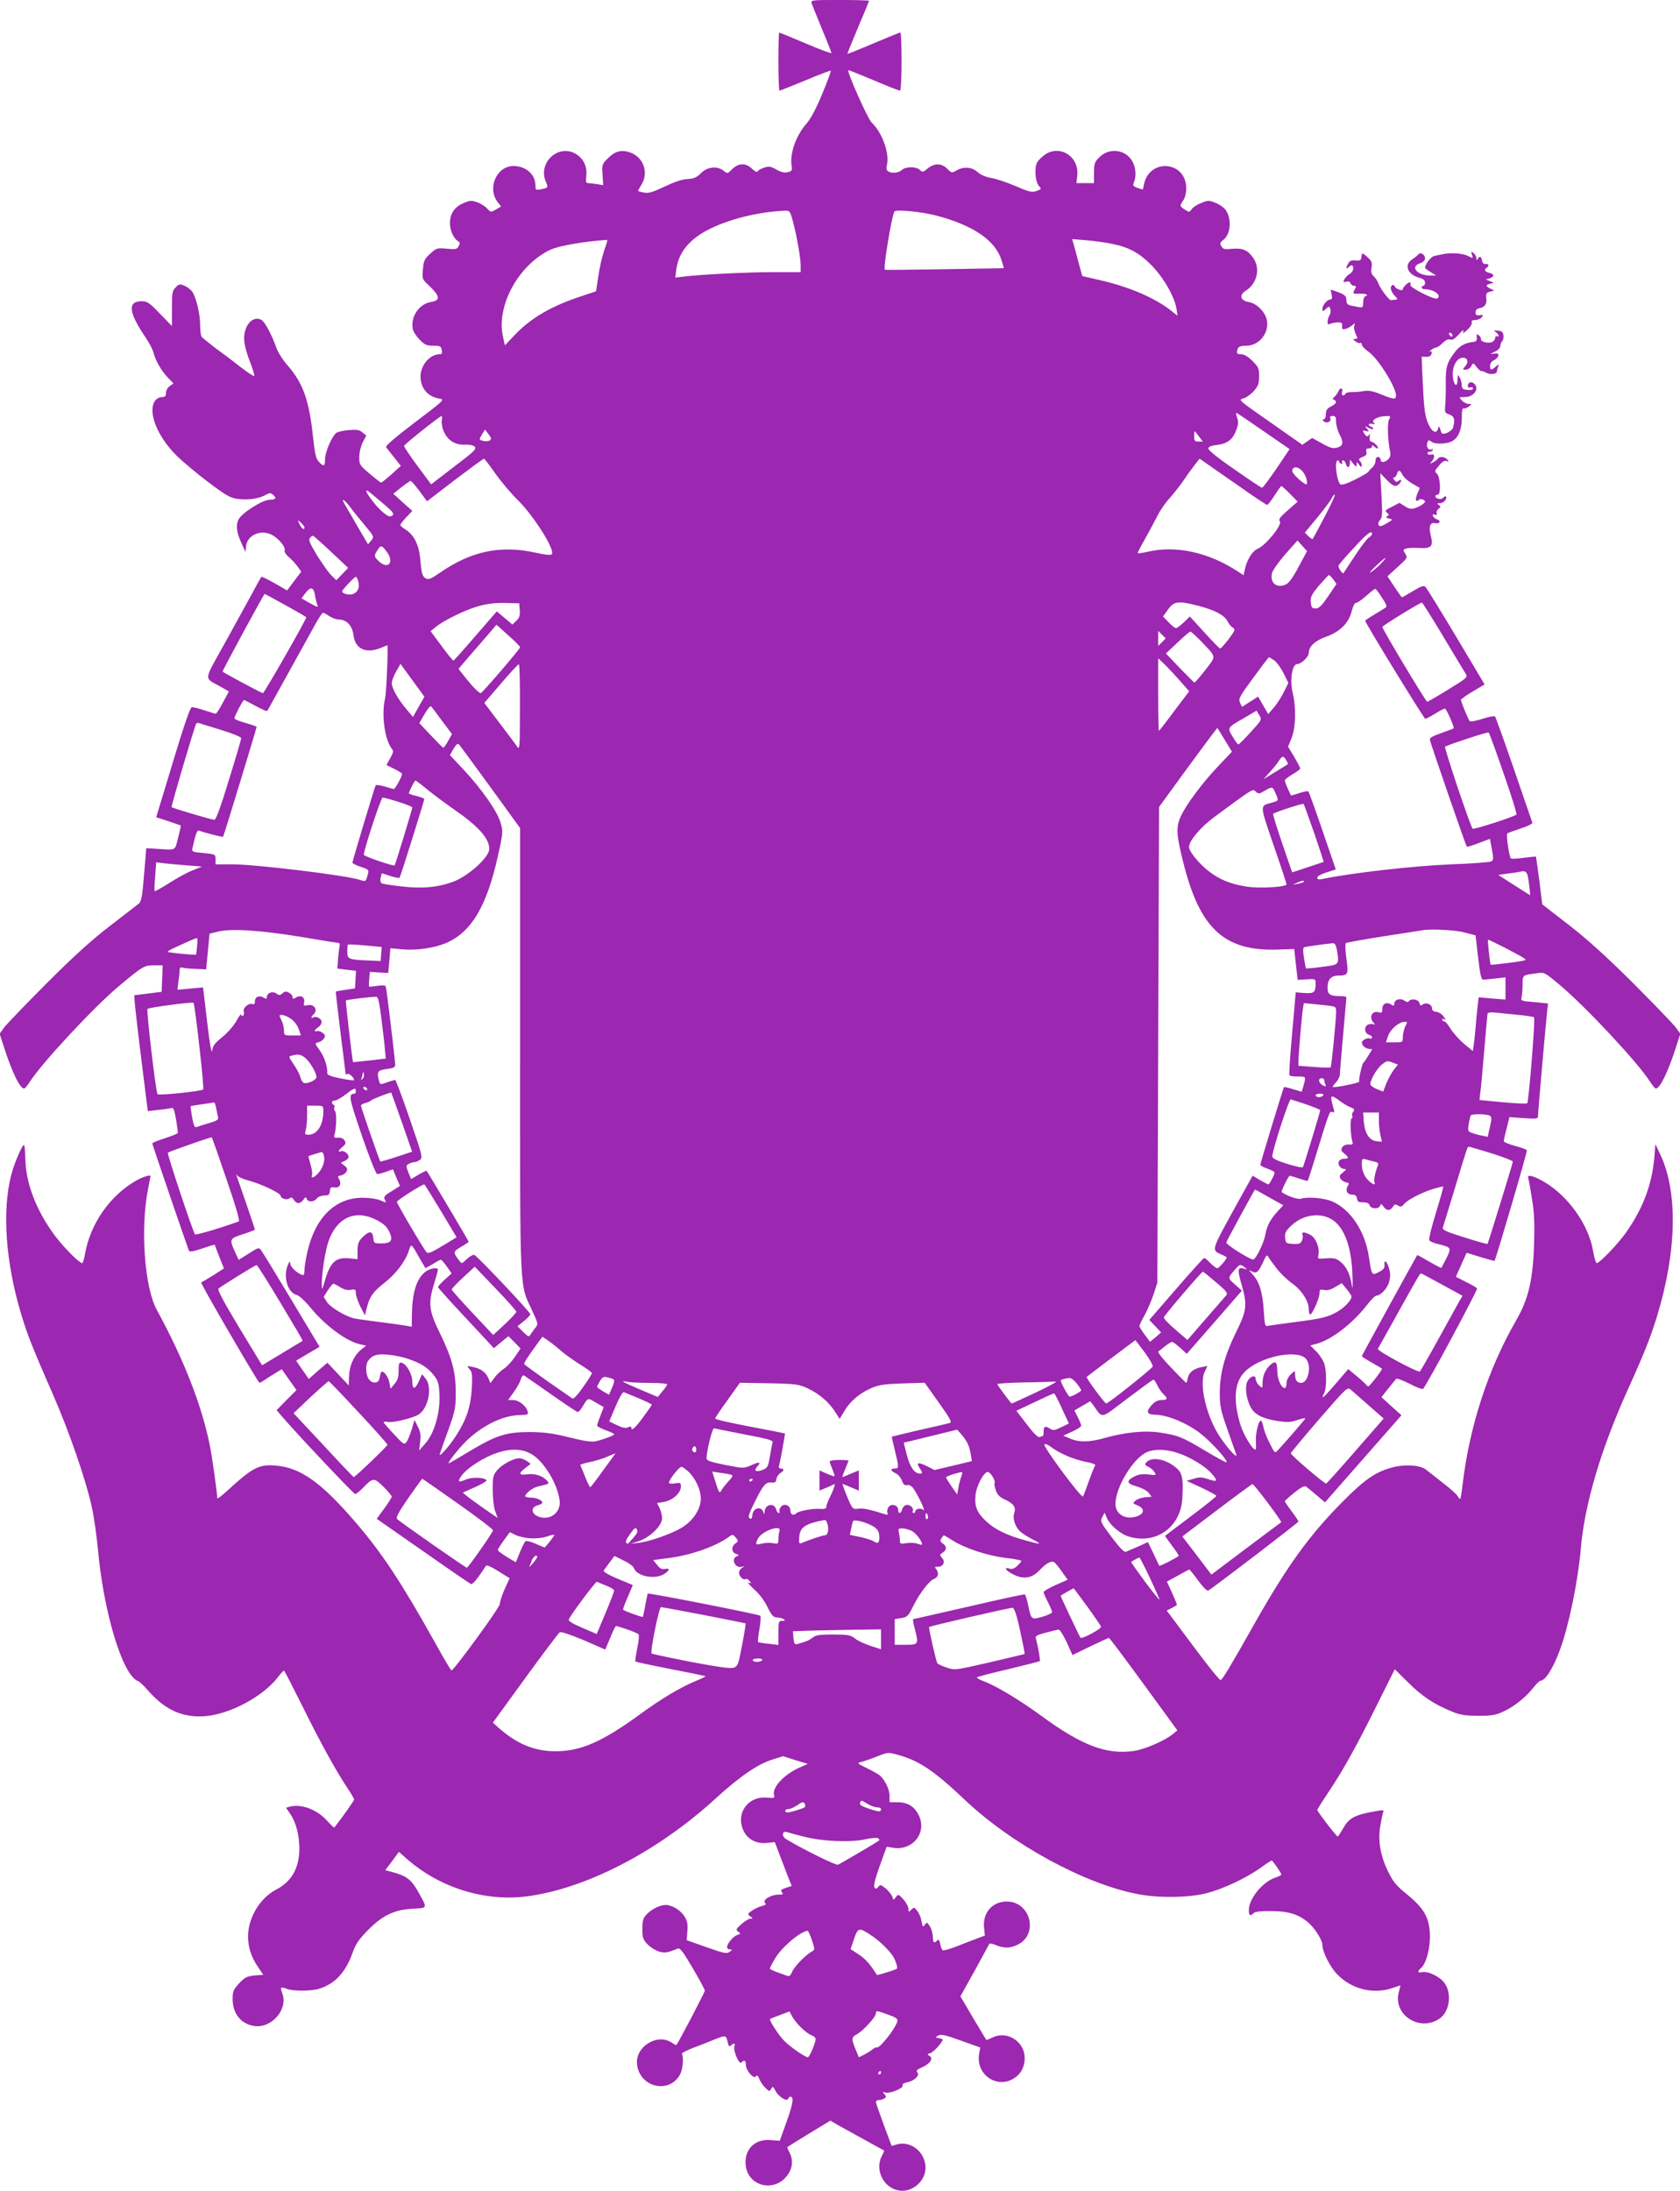 <?xml version="1.0" standalone="no"?>
<!DOCTYPE svg PUBLIC "-//W3C//DTD SVG 20010904//EN"
 "http://www.w3.org/TR/2001/REC-SVG-20010904/DTD/svg10.dtd">
<svg version="1.0" xmlns="http://www.w3.org/2000/svg"
 width="982pt" height="1280pt" viewBox="0 0 982 1280"
 preserveAspectRatio="xMidYMid meet">
<g transform="translate(0,1280) scale(0.1,-0.1)"
fill="#9c27b0" stroke="none">
<path d="M4745 12778 c4 -11 32 -79 61 -151 30 -71 54 -133 54 -137 0 -4 -68
21 -150 56 -83 35 -153 64 -155 64 -3 0 -5 -76 -5 -170 0 -93 3 -170 6 -170 3
0 71 27 151 60 80 34 147 59 149 57 3 -2 -20 -64 -50 -136 -35 -85 -68 -146
-90 -171 -62 -69 -100 -175 -89 -247 5 -28 2 -33 -22 -39 -19 -5 -39 0 -66 15
-34 19 -44 21 -74 11 -18 -6 -35 -16 -37 -22 -2 -6 -16 1 -31 15 -36 36 -80
36 -117 -1 -27 -27 -28 -28 -50 -10 -37 30 -96 24 -133 -14 -25 -25 -41 -32
-78 -34 -30 -1 -77 -17 -134 -44 -70 -33 -94 -41 -121 -35 -19 3 -34 8 -34 10
0 3 9 19 20 37 43 70 11 160 -66 187 -52 18 -88 9 -132 -35 -33 -33 -34 -37
-30 -95 l4 -61 -35 6 c-20 3 -43 6 -52 6 -14 0 -16 8 -12 43 6 54 -16 100 -60
127 -103 63 -227 -52 -175 -165 13 -30 11 -33 -30 -41 -30 -6 -32 -4 -32 20 0
67 -55 116 -129 116 -99 0 -155 -131 -91 -212 l19 -24 -30 -18 c-30 -17 -30
-17 -53 7 -12 13 -39 30 -59 36 -31 11 -42 10 -81 -7 -51 -23 -76 -62 -76
-117 0 -41 22 -89 46 -103 13 -7 14 -13 5 -30 -9 -18 -17 -20 -70 -15 -56 5
-60 4 -96 -29 -34 -31 -39 -41 -43 -92 -5 -57 -5 -57 42 -101 58 -56 60 -80 7
-89 -73 -11 -125 -91 -107 -163 4 -14 22 -41 41 -60 28 -28 40 -33 78 -33 40
0 45 -3 49 -25 4 -20 1 -25 -14 -25 -56 0 -111 -66 -110 -131 1 -68 43 -117
110 -128 33 -6 30 -8 -143 -139 -119 -91 -173 -137 -168 -145 5 -7 26 -34 48
-61 l38 -48 -54 -49 c-30 -26 -57 -48 -61 -49 -3 0 -33 23 -67 52 -58 49 -61
53 -61 97 0 27 9 63 20 86 l21 40 -23 19 c-19 15 -34 17 -81 13 -32 -3 -64
-10 -72 -17 -26 -21 -65 -113 -65 -152 0 -44 -8 -47 -37 -15 -16 17 -23 47
-33 142 -23 216 -58 316 -149 420 -28 32 -57 78 -66 104 -27 77 -67 151 -87
162 -50 27 -102 -31 -101 -111 0 -26 13 -79 32 -128 18 -46 30 -86 27 -89 -3
-3 -39 21 -81 53 -41 33 -108 83 -148 112 -39 30 -75 59 -79 65 -4 7 -8 37 -8
67 0 64 -23 159 -45 194 -9 13 -30 30 -46 36 -27 12 -33 11 -52 -9 -20 -19
-22 -32 -22 -124 l0 -102 -70 72 c-61 64 -75 73 -106 73 -85 0 -78 -64 22
-212 21 -31 41 -69 45 -85 12 -48 45 -106 82 -146 l36 -37 -22 -16 c-12 -8
-22 -26 -22 -40 0 -19 -5 -24 -24 -24 -14 0 -32 -10 -40 -22 -44 -63 12 -206
124 -318 36 -36 120 -106 186 -156 105 -79 129 -93 173 -99 60 -8 125 1 163
23 22 13 29 13 42 3 25 -21 19 -31 -18 -31 -42 0 -166 -79 -183 -118 -16 -33
-9 -76 20 -139 l22 -48 3 32 c6 66 86 102 151 68 38 -19 82 -72 75 -90 -4 -9
7 -25 25 -41 17 -14 40 -39 51 -55 l21 -29 -42 -55 -41 -55 -32 19 c-66 39
-116 64 -119 60 -2 -2 -25 -44 -52 -94 -27 -49 -99 -181 -161 -293 -127 -229
-124 -198 -23 -255 l47 -27 -35 -65 c-19 -36 -38 -65 -42 -65 -4 0 -34 9 -67
20 -32 11 -65 19 -73 18 -10 -2 -47 -111 -111 -323 l-97 -320 71 -23 c38 -13
71 -24 73 -25 1 -2 -6 -34 -16 -72 -20 -78 -6 -72 -131 -64 l-55 3 -13 -155
c-10 -127 -16 -157 -31 -169 -10 -8 -85 -66 -167 -129 -107 -82 -212 -177
-370 -335 -122 -122 -233 -238 -249 -258 l-27 -38 20 -62 c49 -156 98 -258
123 -258 5 0 20 18 34 40 67 106 371 433 515 554 144 121 153 126 210 126 l51
0 -3 -77 -3 -78 -80 -10 -80 -10 2 -35 c1 -19 18 -171 39 -338 l38 -304 60 7
c34 4 68 8 77 11 13 4 18 -9 28 -65 6 -39 11 -74 11 -79 0 -5 -34 -19 -75 -32
-41 -13 -75 -27 -75 -31 0 -5 194 -572 214 -626 4 -9 25 -5 77 12 40 14 73 24
74 22 0 -1 13 -33 27 -70 l27 -68 -62 -40 c-34 -21 -66 -40 -71 -42 -7 -2 311
-549 340 -586 2 -2 15 6 31 16 15 11 44 29 64 41 l36 22 43 -61 43 -61 -58
-58 -58 -59 34 -40 c81 -95 415 -449 425 -450 5 -1 26 15 45 35 59 62 65 62
120 8 27 -27 49 -53 49 -59 -1 -5 -20 -37 -44 -69 l-44 -60 270 -188 c148
-104 275 -191 281 -193 10 -4 40 33 88 107 4 6 36 -9 72 -32 l66 -41 -30 -66
c-16 -37 -28 -74 -27 -84 3 -16 -269 -389 -283 -389 -3 0 -48 75 -99 168 -197
352 -308 519 -461 697 -201 234 -322 320 -467 332 -99 8 -133 -9 -288 -151
-30 -27 -54 -45 -54 -40 0 31 -31 251 -45 317 -49 235 -152 497 -309 785 -71
130 -96 474 -51 702 8 41 15 76 15 78 0 10 -44 -3 -86 -27 -151 -87 -265 -250
-296 -423 -6 -32 -13 -58 -17 -58 -18 0 -108 91 -162 163 -108 146 -170 308
-171 452 -1 41 -4 75 -8 75 -11 0 -57 -108 -74 -174 -55 -211 -33 -515 59
-818 36 -120 68 -199 190 -478 90 -207 185 -481 220 -637 14 -61 31 -182 39
-270 28 -300 112 -615 192 -720 14 -18 31 -33 37 -33 7 0 36 -26 64 -59 100
-113 201 -158 333 -148 143 11 338 115 424 227 17 22 33 40 36 39 3 0 51 -94
108 -208 105 -213 199 -383 265 -481 20 -30 37 -59 37 -64 0 -7 -70 -106 -116
-164 -1 -2 -20 15 -41 39 -60 67 -151 101 -220 83 l-21 -6 24 -35 c35 -51 54
-126 54 -207 -1 -111 -46 -190 -135 -236 -95 -49 -165 -165 -165 -274 0 -64
19 -121 59 -180 l30 -44 -51 -4 c-45 -5 -57 -11 -90 -46 -34 -37 -38 -47 -38
-92 0 -84 47 -144 124 -157 103 -17 202 97 166 191 -13 36 -10 39 26 26 38
-15 146 -14 192 1 92 30 151 94 193 209 18 52 37 79 90 133 86 87 154 119 262
125 89 5 87 -1 31 100 -39 69 -67 91 -143 112 l-49 13 40 53 40 54 45 -40
c190 -167 450 -250 694 -221 346 42 770 260 1110 571 140 128 248 203 333 229
l63 20 73 -23 72 -22 -52 -23 c-90 -41 -159 -117 -145 -160 5 -16 0 -18 -42
-14 -112 10 -184 -93 -137 -193 24 -51 74 -77 134 -72 l49 5 27 -71 c15 -39
37 -97 49 -128 l23 -57 -34 -11 c-28 -10 -33 -14 -23 -26 9 -12 6 -14 -22 -14
-43 0 -94 -31 -77 -48 8 -8 4 -13 -18 -18 -16 -4 -42 -16 -58 -27 -27 -19 -28
-21 -10 -34 16 -11 16 -13 1 -13 -9 0 -33 -14 -53 -32 -32 -29 -34 -33 -19
-44 15 -11 15 -13 -4 -19 -24 -7 -61 -51 -61 -71 0 -8 8 -14 17 -14 15 0 15
-2 -2 -14 -17 -12 -33 -9 -135 27 l-116 41 4 52 c3 42 0 60 -17 87 -22 36 -73
67 -110 67 -33 0 -83 -25 -111 -55 -21 -22 -25 -37 -25 -85 0 -51 4 -63 30
-90 16 -17 46 -35 66 -42 36 -10 49 -8 111 17 13 5 31 -18 87 -114 39 -66 71
-125 71 -132 0 -9 -153 -302 -166 -317 -1 -2 -14 4 -28 14 -86 56 -215 -26
-202 -129 16 -135 191 -173 252 -56 16 31 21 99 10 118 -4 5 27 21 66 36 40
15 99 38 130 51 62 24 62 24 72 -20 5 -22 10 -26 19 -17 16 16 27 14 20 -4 -9
-24 27 -109 40 -96 18 18 27 13 27 -13 0 -33 46 -86 58 -68 7 10 12 6 21 -16
7 -17 23 -40 36 -52 22 -20 24 -21 33 -4 9 16 11 14 25 -12 18 -35 68 -66 74
-46 3 6 8 12 13 12 22 0 16 -40 -21 -144 l-41 -114 -51 4 c-88 9 -151 -47
-149 -132 2 -146 189 -184 258 -52 18 35 18 76 -1 112 -9 16 -14 30 -13 31 2
2 59 37 127 79 l125 76 40 -24 c23 -13 93 -51 156 -86 63 -35 116 -64 118 -65
1 -1 -4 -15 -13 -31 -47 -90 20 -204 120 -204 71 0 135 64 135 134 0 91 -85
160 -167 137 l-31 -9 -46 123 c-25 68 -46 128 -46 134 0 6 8 11 18 11 9 0 23
4 31 9 12 8 13 12 1 25 -11 14 -10 16 4 10 24 -9 109 25 102 41 -3 8 7 15 28
19 41 8 75 41 58 58 -9 9 -2 16 27 29 48 21 69 53 44 67 -14 9 -14 10 5 16 20
7 72 64 72 79 0 3 -10 7 -22 9 -22 3 -23 4 -3 15 16 9 42 3 133 -30 l112 -40
-6 -33 c-26 -140 133 -226 231 -124 39 41 46 115 16 163 -37 60 -112 83 -172
51 -17 -8 -32 -14 -34 -12 -1 2 -36 59 -77 128 l-74 126 83 149 c45 83 84 154
86 158 1 4 19 1 39 -8 48 -19 81 -19 125 2 126 59 78 253 -62 253 -84 0 -141
-65 -133 -151 l5 -48 -46 -17 c-25 -10 -79 -30 -119 -46 -40 -16 -77 -26 -81
-23 -5 2 -11 19 -15 37 -5 24 -9 29 -18 20 -19 -19 -24 -14 -25 23 -1 20 -9
47 -18 61 -15 24 -18 24 -29 8 -11 -15 -14 -13 -19 20 -3 20 -14 47 -25 61
-18 22 -20 23 -35 7 -16 -15 -17 -15 -17 6 0 12 -13 36 -29 54 -29 32 -30 32
-44 14 -14 -19 -15 -19 -21 2 -4 11 -21 33 -38 48 -29 23 -33 24 -44 10 -9
-13 -14 -14 -22 -4 -7 9 2 46 30 125 l41 113 37 -6 c115 -19 200 88 151 189
-26 53 -65 77 -125 77 l-46 0 0 38 c0 37 -28 95 -59 120 -9 7 -43 26 -75 42
-58 28 -58 29 -30 36 16 4 58 18 92 32 63 25 64 25 124 8 122 -34 210 -93 391
-265 270 -255 694 -487 1004 -547 124 -25 303 -22 408 5 98 26 227 87 311 146
34 25 65 45 67 45 6 0 57 -74 57 -82 0 -4 -15 -11 -34 -18 -75 -24 -156 -123
-156 -190 0 -32 8 -38 29 -17 8 8 43 12 104 11 105 0 168 -22 225 -77 35 -34
72 -96 72 -121 0 -40 45 -129 86 -171 85 -88 213 -119 324 -80 23 8 44 15 45
15 2 0 -2 -15 -7 -34 -41 -132 115 -240 234 -162 60 39 77 144 33 208 -27 39
-99 74 -135 65 -23 -6 -26 5 -5 23 32 26 57 121 53 201 -4 97 -35 150 -135
232 -60 48 -79 71 -108 130 -47 94 -62 186 -46 272 6 36 14 71 17 79 5 12 -4
12 -65 0 -103 -19 -137 -38 -169 -95 -15 -27 -30 -49 -33 -49 -7 0 -119 146
-119 155 0 3 26 45 58 93 88 130 168 273 287 513 l108 216 77 -76 c81 -81 150
-127 252 -169 52 -22 79 -26 158 -27 82 0 103 4 150 26 64 30 132 85 174 140
17 21 35 39 41 39 28 0 76 77 114 182 52 143 104 394 121 586 22 263 118 585
276 935 91 200 133 305 170 427 116 380 123 729 17 949 l-27 56 -6 -80 c-14
-154 -64 -290 -160 -429 -49 -71 -159 -186 -177 -186 -5 0 -14 32 -21 72 -26
152 -144 318 -283 401 -65 38 -105 48 -96 23 3 -7 13 -62 22 -122 14 -84 16
-146 12 -269 -7 -207 -33 -316 -107 -444 -161 -279 -270 -615 -310 -950 -5
-46 -12 -86 -14 -88 -2 -3 -9 4 -15 15 -6 11 -45 46 -87 78 -41 33 -86 67 -98
77 -34 28 -129 33 -202 12 -96 -27 -156 -69 -280 -193 -199 -200 -327 -376
-520 -717 -145 -257 -188 -328 -199 -331 -6 -2 -79 89 -162 201 l-153 205 30
15 c17 9 30 17 30 19 0 2 -13 34 -29 70 l-30 65 64 35 c35 20 65 36 67 36 2 0
26 -29 52 -65 29 -40 52 -62 59 -58 33 19 527 397 527 403 0 3 -18 31 -40 60
-22 29 -40 56 -40 59 1 3 26 26 56 50 40 32 60 42 69 35 7 -5 35 -28 62 -51
l48 -41 224 255 223 254 -59 53 -58 53 39 49 c22 27 43 53 47 58 4 4 39 -9 79
-29 41 -22 74 -34 79 -29 22 24 320 578 315 586 -3 5 -32 22 -65 38 l-59 30
26 58 c14 31 28 63 31 70 3 6 6 12 7 12 0 0 37 -11 81 -25 43 -13 80 -23 81
-22 9 13 193 640 189 646 -2 5 -34 17 -70 26 -36 10 -65 22 -65 27 0 5 7 39
17 75 l16 66 84 -6 c76 -5 83 -4 83 12 0 22 47 558 54 617 l5 41 -80 8 c-77 6
-81 8 -75 28 3 12 6 46 6 74 0 58 -3 55 87 67 40 6 44 4 135 -73 152 -128 455
-453 523 -561 14 -22 29 -40 34 -40 25 0 74 102 123 258 l20 62 -27 38 c-16
20 -127 136 -249 258 -157 156 -266 255 -376 340 l-155 120 -17 138 c-10 76
-19 140 -20 141 -2 1 -34 -2 -72 -7 -37 -5 -71 -7 -74 -4 -11 12 -30 141 -21
147 5 3 41 16 80 29 40 13 68 27 66 34 -2 6 -51 146 -107 311 -57 165 -107
304 -111 309 -4 4 -37 -2 -74 -14 -37 -12 -70 -18 -74 -14 -9 11 -51 113 -51
125 0 4 31 27 69 49 l69 41 -165 277 c-91 152 -172 283 -179 291 -11 12 -22 9
-74 -22 -34 -21 -63 -37 -65 -37 -2 0 -22 28 -44 61 l-41 62 60 54 c58 53 59
55 44 78 -14 22 -14 24 6 30 12 4 46 5 77 3 70 -4 83 10 66 74 -13 50 -3 79
26 71 25 -6 37 14 12 22 -11 3 -22 12 -25 20 -3 10 0 12 11 8 11 -4 14 -2 11
8 -3 8 2 20 11 26 14 11 14 14 1 23 -12 8 -11 10 7 10 12 0 27 9 33 20 11 21
1 27 -16 10 -12 -12 -44 -3 -44 11 0 5 7 9 14 9 21 0 15 108 -6 124 -14 10
-12 16 13 45 19 24 33 32 45 27 14 -5 15 -4 4 9 -14 17 -46 20 -55 5 -3 -5
-16 -15 -28 -21 -21 -11 -21 -11 -6 7 18 21 15 46 -6 38 -7 -3 -16 -1 -20 5
-3 6 1 11 9 11 8 0 18 4 21 10 3 6 -1 7 -9 4 -18 -7 -31 18 -22 42 5 13 9 14
22 4 21 -18 97 -15 127 5 34 22 52 69 52 136 -1 36 3 55 10 53 6 -3 19 2 30
10 20 15 20 15 -1 16 -11 0 -29 9 -39 20 -18 20 -17 20 17 20 55 0 89 51 53
80 -16 13 -35 6 -35 -15 0 -9 6 -12 15 -9 8 4 15 1 15 -6 0 -7 -13 -10 -32 -8
-27 2 -33 7 -34 28 0 14 -5 34 -12 45 -10 18 -11 17 -12 -12 0 -44 -17 -42
-26 2 -11 63 17 125 58 125 27 0 34 -27 13 -50 -17 -19 -17 -20 3 -20 12 0 26
9 32 21 11 20 12 20 31 -5 11 -14 23 -25 27 -24 4 1 17 -3 30 -10 23 -13 62
-8 62 8 0 5 3 17 7 27 6 17 6 17 -14 1 -26 -24 -33 -23 -33 5 0 13 9 26 22 32
13 6 24 17 26 26 2 13 -3 16 -25 13 -27 -4 -27 -4 5 11 19 9 32 23 32 33 0 10
5 23 11 29 6 6 9 21 7 34 -2 18 -10 25 -33 27 -25 2 -27 1 -12 -8 9 -6 17 -16
17 -21 0 -6 -4 -7 -10 -4 -5 3 -10 -1 -10 -9 0 -8 -8 -19 -17 -24 -22 -11 -69
1 -66 15 1 6 -4 17 -12 23 -13 11 -15 9 -13 -11 2 -19 -2 -25 -22 -27 -45 -5
-79 -24 -103 -56 -49 -63 -57 -90 -56 -183 1 -48 -1 -108 -3 -132 -4 -40 -2
-44 24 -53 29 -10 34 -29 22 -75 -7 -25 -63 -50 -69 -30 -12 40 -14 42 -20 20
-10 -32 -38 -14 -59 37 -18 45 -23 89 -31 265 l-5 121 27 -1 c19 0 29 6 31 19
3 13 0 16 -10 11 -7 -3 -4 1 6 9 11 9 25 16 32 16 6 0 23 12 37 26 18 17 32
24 44 20 12 -5 27 4 51 31 20 23 30 30 26 18 -6 -16 -1 -15 24 9 17 15 28 35
25 42 -3 10 3 14 20 14 13 0 31 7 38 16 11 14 10 16 -11 12 -19 -2 -25 1 -25
17 0 12 8 21 20 23 34 7 47 24 43 58 -3 28 0 34 22 40 l25 6 -22 11 c-13 5
-23 14 -23 18 0 4 10 9 23 12 22 4 22 4 -3 14 l-25 10 23 7 c29 10 28 24 -3
32 -26 6 -32 18 -15 29 16 10 12 26 -6 23 -10 -2 -18 5 -20 15 -4 27 -14 34
-24 17 -8 -13 -10 -13 -10 1 0 9 -7 23 -16 30 -15 12 -16 11 -10 -9 8 -23 7
-23 -22 -8 -31 16 -99 21 -147 11 -16 -3 -40 -8 -52 -11 -19 -4 -53 -48 -53
-69 0 -3 15 -14 33 -25 l32 -20 -35 0 c-76 0 -119 51 -61 71 20 7 31 18 31 30
0 21 -28 38 -39 23 -3 -5 -18 -17 -33 -27 -55 -34 -31 -94 45 -112 17 -5 27
-14 27 -26 0 -10 -4 -19 -10 -19 -5 0 -10 -4 -10 -10 0 -5 8 -10 19 -10 52 0
101 -36 72 -54 -16 -10 -163 65 -157 80 3 8 1 14 -4 14 -11 0 -40 -29 -40 -40
0 -13 -41 1 -47 16 -3 8 -9 11 -14 8 -16 -9 -10 -37 13 -61 19 -20 19 -23 5
-24 -9 -1 -21 -2 -26 -3 -12 -1 -66 72 -75 101 -4 11 -15 28 -25 38 -15 12
-18 25 -14 51 5 28 1 39 -21 59 -33 30 -34 31 -38 3 -2 -19 -8 -22 -35 -20
-23 3 -34 -2 -42 -17 -15 -26 -14 -38 1 -23 18 18 28 15 28 -8 0 -10 -9 -24
-20 -30 -11 -6 -25 -20 -31 -31 -9 -18 -8 -20 9 -15 13 4 22 1 26 -9 3 -8 12
-15 21 -15 12 0 14 -4 5 -19 -15 -28 -14 -29 30 -27 37 1 54 -8 29 -16 -5 -2
-11 -18 -11 -36 -1 -34 4 -33 -73 -17 -18 4 -25 12 -25 30 0 26 -9 34 -59 52
l-33 11 6 -29 c4 -20 2 -29 -8 -29 -18 0 -46 -33 -46 -55 0 -17 1 -17 20 0 19
17 20 17 26 0 4 -10 2 -26 -4 -36 -16 -26 -16 -63 1 -52 6 4 26 8 43 9 27 1
32 -3 29 -21 -1 -18 2 -21 19 -17 12 3 29 12 40 21 17 15 18 15 12 -4 -3 -11
1 -32 9 -47 12 -25 12 -28 -3 -28 -15 -1 -15 -2 2 -15 10 -8 23 -12 27 -9 5 3
9 -1 9 -9 0 -8 18 -27 39 -42 55 -37 161 -207 161 -255 0 -26 -10 -25 -88 6
-49 20 -74 24 -101 19 -20 -4 -50 -6 -68 -6 -17 1 -34 -3 -38 -9 -11 -18 -27
-11 -20 10 8 25 -13 27 -22 3 -4 -10 -14 -24 -22 -31 -12 -10 -13 -15 -3 -18
20 -9 14 -23 -18 -39 -23 -12 -30 -22 -30 -45 0 -17 -5 -30 -12 -30 -9 0 -9
-3 -1 -11 16 -16 47 -3 39 16 -4 10 1 15 14 15 16 0 20 -7 20 -35 0 -19 9 -53
21 -75 25 -47 20 -67 -18 -76 -21 -6 -41 0 -85 25 l-58 32 -29 -20 -28 -20
-188 132 c-184 128 -188 131 -158 139 17 4 45 24 62 43 26 30 31 44 31 87 0
45 -4 54 -39 89 -25 25 -48 39 -65 39 -27 0 -31 7 -20 34 4 11 19 16 49 16 76
0 136 76 120 151 -11 48 -59 96 -105 104 -50 8 -59 41 -17 67 65 42 85 128 44
189 -32 47 -62 61 -125 55 -45 -4 -54 -2 -63 16 -9 16 -7 22 9 34 46 32 54
125 16 178 -11 14 -37 33 -60 41 -37 15 -44 15 -82 -1 -24 -9 -49 -25 -56 -36
-13 -19 -15 -19 -40 -3 -31 20 -31 23 -9 55 10 14 17 43 17 69 0 162 -219 179
-248 19 -3 -13 -5 -24 -5 -25 -1 -1 -15 3 -32 9 -23 8 -28 14 -23 27 15 34 15
79 0 114 -33 81 -137 101 -200 38 -28 -28 -31 -38 -31 -91 l0 -60 -51 0 -52 0
5 43 c13 110 -99 184 -188 124 -18 -12 -40 -34 -47 -47 -17 -33 -10 -117 12
-138 15 -16 14 -17 -15 -28 -29 -9 -43 -6 -123 29 -50 21 -114 43 -142 47 -33
6 -61 18 -79 34 -33 31 -83 34 -124 10 -27 -16 -29 -15 -54 10 -33 33 -76 34
-115 1 -26 -22 -30 -22 -44 -9 -21 22 -83 22 -106 1 -20 -18 -58 -22 -81 -8
-9 6 -11 18 -6 40 15 68 -30 189 -90 245 -23 22 -149 306 -136 306 5 0 72 -27
150 -60 78 -33 146 -60 152 -60 5 0 9 71 9 170 0 94 -3 170 -7 170 -5 0 -75
-29 -158 -64 -82 -35 -151 -62 -152 -61 -1 0 27 70 62 153 36 84 65 155 65
157 0 3 -77 5 -171 5 -170 0 -170 0 -164 -22z m-112 -1265 c23 -83 47 -219 47
-264 l0 -39 -157 0 c-156 0 -431 -14 -527 -26 l-49 -6 6 47 c19 137 125 228
342 294 89 27 198 46 291 50 30 1 32 -2 47 -56z m842 27 c217 -58 345 -146
380 -263 l13 -44 -346 -6 c-190 -3 -348 -5 -350 -3 -10 10 40 313 56 340 8 14
159 -1 247 -24z m-1925 -145 c0 -3 -9 -33 -21 -67 -11 -34 -26 -99 -32 -145
l-13 -85 -84 -28 c-177 -58 -296 -127 -392 -228 l-57 -60 -12 56 c-37 178 92
413 276 502 39 19 155 42 270 53 22 2 46 4 53 5 6 1 12 0 12 -3z m2951 -20
c99 -20 157 -52 229 -124 70 -71 136 -185 147 -256 l6 -40 -34 27 c-94 76
-250 143 -423 182 l-100 23 -23 84 c-12 46 -25 95 -29 108 l-7 24 84 -7 c46
-4 114 -13 150 -21z m1989 -536 c0 -6 -4 -7 -10 -4 -5 3 -10 11 -10 16 0 6 5
7 10 4 6 -3 10 -11 10 -16z m-1103 -559 l151 -104 -76 -113 c-43 -62 -80 -113
-85 -113 -4 0 -77 48 -162 108 -98 67 -154 113 -152 122 1 10 18 17 48 20 62
7 94 31 114 84 14 36 15 51 6 76 -6 17 -7 30 -3 28 4 -2 76 -50 159 -108z
m-4805 61 c-2 -16 4 -46 14 -66 23 -50 67 -76 122 -73 26 1 48 -3 57 -12 12
-13 -3 -28 -121 -117 l-134 -103 -80 108 c-44 59 -79 112 -78 117 2 9 206 172
219 174 3 1 4 -12 1 -28z m5537 7 c-11 -21 -7 -126 7 -189 4 -17 0 -31 -11
-42 -21 -21 -45 -22 -45 -2 0 8 -7 15 -15 15 -9 0 -15 -9 -15 -23 0 -12 -8
-30 -19 -39 -10 -8 -20 -20 -22 -24 -2 -5 -38 -26 -78 -46 -52 -26 -79 -34
-87 -27 -12 10 -24 62 -25 107 -1 27 12 43 18 25 3 -7 9 -13 14 -13 6 0 7 5 4
10 -3 6 -1 10 5 10 7 0 14 -9 17 -20 7 -27 23 -25 23 3 l1 22 19 -24 c17 -20
20 -21 20 -5 0 17 1 16 15 -2 11 -15 14 -16 15 -3 0 8 -5 20 -12 27 -8 8 -5
14 16 22 21 8 27 15 23 30 -4 15 0 20 14 20 10 0 19 5 19 12 0 9 3 9 12 0 20
-20 32 -13 13 8 -10 11 -24 20 -30 20 -8 0 -11 11 -9 28 2 15 1 21 -2 15 -8
-18 -17 -16 -31 6 -10 17 -9 18 10 13 20 -5 21 -4 7 13 -14 17 -14 18 8 6 13
-7 26 -10 29 -7 3 3 -2 8 -11 12 -24 9 -19 23 7 17 15 -3 18 -2 9 5 -22 15 19
40 71 41 25 1 27 -1 16 -21z m-5249 -110 c0 -13 -21 -20 -46 -14 -25 7 -25 7
-7 37 l18 29 17 -22 c10 -13 18 -26 18 -30z m4138 12 l23 -30 -26 0 c-21 0
-25 5 -25 30 0 17 1 30 3 30 2 0 13 -13 25 -30z m-4113 -216 c33 -47 91 -116
128 -152 97 -95 225 -298 202 -321 -6 -6 -41 -2 -95 10 -204 45 -376 9 -558
-117 -52 -36 -67 -42 -82 -34 -22 12 -26 27 -34 118 -7 77 -36 135 -81 165
-19 12 -35 25 -35 30 0 4 16 24 35 45 l35 37 -56 50 -55 50 47 38 c26 20 50
37 54 37 5 0 28 -27 52 -59 l44 -60 163 125 c90 68 166 124 170 124 3 0 33
-39 66 -86z m4337 -67 c91 -65 170 -117 175 -117 4 0 24 25 43 55 19 30 37 55
40 55 3 0 26 -20 50 -45 l45 -46 -58 -51 c-46 -40 -55 -53 -46 -64 16 -19 -81
-139 -127 -159 -34 -14 -66 -65 -79 -128 l-6 -28 -32 21 c-171 113 -364 155
-529 116 -32 -7 -58 -11 -58 -7 0 3 20 42 45 86 25 44 56 104 71 132 14 29 47
77 73 105 26 29 62 76 81 103 18 28 47 67 63 88 l29 37 26 -18 c15 -11 102
-71 194 -135z m378 83 c20 -20 35 -61 28 -79 -1 -5 -23 8 -47 30 -28 25 -41
44 -37 54 8 21 32 19 56 -5z m588 -24 c6 -14 31 -36 56 -51 l45 -26 -14 -33
c-15 -35 -10 -53 9 -36 7 5 17 5 26 0 13 -8 13 -11 0 -23 -8 -8 -29 -19 -46
-25 -25 -8 -37 -6 -62 10 l-32 20 -44 -23 c-39 -19 -43 -24 -29 -34 13 -10 14
-13 2 -21 -10 -6 -8 -10 11 -14 23 -5 23 -6 -15 -28 -30 -18 -40 -20 -46 -10
-5 7 -2 20 8 30 13 15 14 36 8 145 l-7 128 36 -37 c39 -40 54 -46 74 -26 17
17 15 33 -2 19 -10 -9 -16 -8 -26 4 -8 9 -8 15 -2 15 6 0 14 9 17 20 8 27 19
25 33 -4z m-5950 -175 c55 -47 61 -58 36 -68 -17 -6 -70 39 -115 101 -37 49
-37 65 -1 34 15 -12 51 -43 80 -67z m5496 -68 c-37 -71 -69 -130 -71 -132 -2
-3 -13 5 -25 16 l-21 21 73 88 c40 49 77 98 83 111 6 13 14 23 19 23 5 0 -21
-57 -58 -127z m-5697 54 c17 -23 56 -71 86 -107 54 -65 55 -66 37 -88 l-19
-22 -57 97 c-31 54 -65 113 -76 131 -28 46 -9 39 29 -11z m-267 -119 c0 -18
-17 -7 -29 19 -13 28 -13 28 8 9 12 -11 21 -23 21 -28z m6240 -38 c0 -5 -9
-15 -20 -22 -11 -7 -48 -56 -82 -108 -34 -52 -64 -97 -65 -99 -5 -7 -33 33
-29 44 1 5 40 51 87 101 77 85 109 110 109 84z m-6085 -104 l100 -94 -34 -36
-35 -36 -28 27 c-16 15 -53 68 -84 117 -42 69 -52 92 -43 102 6 8 14 14 18 14
3 0 51 -42 106 -94z m5655 -89 c-35 -66 -57 -95 -76 -103 -53 -22 -91 10 -79
67 4 17 39 66 78 111 l71 80 28 -31 28 -31 -50 -93z m-5333 94 c51 -64 14
-114 -44 -59 -27 26 -28 31 -7 63 20 31 24 31 51 -4z m5817 -72 c-16 -17 -42
-40 -59 -51 -17 -11 -6 3 23 31 58 56 83 70 36 20z m-280 -95 l18 -26 -48 -71
c-39 -57 -54 -72 -74 -72 -21 0 -25 5 -28 36 -3 31 4 45 48 98 29 33 55 61 58
61 4 0 15 -12 26 -26z m-5700 -10 c10 -36 -2 -64 -31 -75 -22 -8 -63 2 -63 16
0 9 72 85 80 85 4 0 11 -12 14 -26z m-252 -87 c3 -18 9 -41 13 -51 7 -16 1
-15 -42 9 l-51 29 25 33 c30 39 48 32 55 -20z m6236 -9 c27 -40 31 -52 20 -59
-7 -5 -37 -23 -65 -40 -29 -17 -53 -33 -53 -36 0 -13 344 -573 351 -573 5 0
31 14 57 30 27 17 53 30 58 30 8 0 57 -110 51 -116 -1 -1 -33 -13 -72 -27 -52
-18 -69 -28 -67 -40 4 -21 210 -619 216 -624 2 -2 33 7 69 21 l66 25 5 -27
c18 -92 18 -99 -1 -106 -10 -4 -112 -12 -228 -16 -224 -9 -584 -50 -757 -86
-20 -4 -28 -2 -28 8 0 9 23 21 54 31 l54 17 -77 225 c-42 123 -80 227 -83 231
-4 3 -28 -1 -54 -10 -26 -9 -48 -15 -48 -13 -1 1 -9 19 -19 40 -9 21 -17 42
-17 47 0 5 20 21 45 36 25 14 45 30 45 34 0 5 -16 35 -35 68 l-36 59 21 52
c24 61 27 176 6 263 -18 73 -3 168 26 168 23 0 68 42 68 64 0 39 35 72 102 96
81 29 131 79 149 149 7 28 18 50 23 48 6 -2 33 16 60 40 26 23 51 43 55 43 3
0 21 -23 39 -52z m-6409 -44 c67 -37 121 -68 121 -71 0 -14 -246 -443 -253
-443 -8 0 -222 115 -236 126 -3 3 241 453 246 454 1 0 56 -30 122 -66z m1369
-29 c2 -32 -2 -45 -20 -62 l-23 -22 -46 39 -45 38 -125 -144 c-68 -79 -126
-144 -129 -144 -3 0 -35 39 -69 86 l-64 86 29 24 c50 41 181 104 256 124 49
13 100 19 153 17 l80 -2 3 -40z m3965 26 c98 -26 153 -54 172 -91 8 -16 23
-33 32 -38 15 -9 12 -16 -25 -66 -24 -31 -46 -56 -50 -55 -4 0 -45 42 -92 94
l-85 93 -35 -34 c-20 -19 -40 -34 -46 -34 -6 0 -25 15 -43 34 l-33 34 29 40
c34 49 59 53 176 23z m1432 -178 c65 -109 125 -208 132 -219 13 -21 9 -25
-102 -93 -63 -39 -118 -71 -123 -71 -8 1 -262 424 -262 437 0 7 215 139 231
142 4 1 59 -88 124 -196z m-6510 117 c17 -11 42 -20 56 -20 45 0 78 -35 85
-91 11 -82 73 -110 161 -74 19 8 36 15 37 15 6 0 -5 -276 -13 -310 -23 -96 -2
-245 41 -297 9 -11 6 -23 -11 -53 l-22 -40 45 -22 c25 -12 46 -26 46 -30 0
-15 -40 -88 -48 -88 -4 0 -28 7 -54 15 -26 7 -49 11 -52 7 -6 -10 -136 -443
-136 -452 0 -5 22 -16 49 -25 48 -16 49 -17 40 -47 -11 -40 -11 -40 -45 -29
-80 27 -611 91 -746 91 l-98 0 0 29 c0 29 -1 30 -70 37 -69 6 -70 7 -64 33 19
84 26 102 38 98 32 -13 137 -39 140 -36 4 4 196 634 196 642 0 2 -29 13 -65
23 -36 10 -65 22 -65 27 0 12 50 107 56 107 3 0 34 -16 69 -35 35 -20 65 -32
68 -28 4 7 202 364 283 511 19 34 38 62 42 62 4 0 21 -9 37 -20z m1115 -182
c0 -10 -222 -268 -230 -268 -11 1 -48 38 -88 89 l-42 53 53 62 c29 33 79 91
111 128 l58 68 69 -62 c38 -33 69 -65 69 -70z m3752 30 l-22 -22 0 44 0 44 22
-22 22 -22 -22 -22z m224 10 c98 -103 95 -87 29 -173 -32 -42 -61 -74 -64 -73
-3 2 -42 41 -86 86 l-80 84 68 64 c37 35 71 64 75 64 4 0 30 -24 58 -52z m433
-117 c15 -11 39 -45 54 -75 l28 -56 -26 -52 c-14 -29 -40 -70 -59 -92 l-33
-38 -30 51 -29 51 -47 -30 -47 -30 -12 25 c-10 22 -3 35 77 144 49 67 90 121
93 121 2 0 16 -9 31 -19z m-548 -123 l50 -57 -87 -115 c-47 -64 -88 -116 -90
-116 -2 0 -4 95 -4 212 l0 212 41 -39 c22 -22 63 -66 90 -97z m-4454 -148
l-33 -59 -38 45 c-50 59 -86 123 -86 153 0 13 12 44 26 68 l25 44 70 -96 70
-96 -34 -59z m592 -2 c0 -241 -1 -252 -17 -229 -9 14 -56 76 -104 139 l-87
115 97 113 c53 62 100 113 105 113 4 1 7 -113 6 -251z m-455 -80 l58 -77 -23
-41 c-12 -22 -25 -39 -28 -39 -3 1 -36 34 -73 73 l-67 71 31 53 c17 30 34 50
38 45 4 -4 33 -43 64 -85z m4727 -65 c-36 -40 -69 -73 -73 -73 -3 0 -18 21
-33 46 -32 54 -33 51 67 109 l73 43 16 -27 c16 -26 15 -27 -50 -98z m-6018 12
c64 -20 117 -41 117 -48 0 -6 -32 -116 -72 -244 -49 -162 -76 -233 -85 -233
-15 0 -244 68 -250 74 -4 3 134 472 144 488 2 4 9 5 16 3 7 -2 65 -20 130 -40z
m5866 -58 l42 -69 -75 -79 c-94 -98 -191 -227 -223 -297 -31 -66 -28 -109 19
-292 96 -370 240 -499 548 -488 l95 3 10 -90 10 -90 53 3 c49 3 52 2 52 -20 0
-57 -7 -63 -64 -60 l-52 4 -21 -239 c-12 -131 -19 -241 -16 -245 2 -5 24 -8
49 -8 49 0 48 1 34 -52 l-11 -37 -50 15 c-28 9 -52 14 -54 12 -3 -3 -136 -437
-138 -453 -1 -5 17 -15 41 -23 23 -8 42 -18 42 -23 0 -13 -29 -69 -36 -69 -3
0 -25 11 -49 25 l-43 26 -117 -211 c-124 -226 -124 -225 -65 -250 17 -7 30
-14 30 -17 0 -11 -45 -63 -55 -63 -6 0 -24 14 -40 30 -16 17 -32 30 -36 30 -4
0 -78 -81 -164 -181 l-157 -181 34 -36 35 -37 -32 -28 -33 -27 -31 42 c-17 23
-31 46 -31 50 0 5 13 32 29 61 16 28 40 84 53 122 l23 70 5 1390 5 1390 169
232 c94 128 171 231 172 230 1 -1 20 -33 43 -70z m1630 -196 c45 -129 79 -237
75 -240 -12 -13 -249 -89 -256 -83 -13 13 -169 477 -161 480 57 24 250 87 255
82 3 -3 43 -110 87 -239z m-5921 -82 l172 -237 0 -1296 c0 -1446 -4 -1364 70
-1522 37 -80 37 -81 18 -104 -10 -13 -23 -30 -28 -39 -8 -14 -14 -11 -42 17
l-33 33 38 31 c20 16 37 34 37 39 0 13 -312 343 -328 347 -8 2 -27 -9 -44 -25
-29 -28 -30 -28 -44 -8 -37 48 -36 52 11 80 25 14 45 28 45 30 0 3 -238 404
-246 414 -2 2 -23 -8 -47 -22 l-44 -26 -16 39 c-15 38 -14 41 3 50 10 6 25 10
32 10 8 0 22 6 32 13 18 13 15 25 -59 240 -43 125 -81 227 -85 227 -4 0 -26
-6 -48 -14 -38 -14 -40 -14 -46 7 -15 55 -9 64 44 71 41 5 50 10 50 26 0 25
-50 441 -55 456 -2 7 -19 9 -49 4 -25 -4 -47 -6 -49 -4 -1 2 -1 22 1 44 l4 42
54 -4 53 -3 7 72 6 73 72 -7 c87 -7 192 9 262 41 142 65 230 215 294 503 31
138 31 144 16 196 -19 67 -110 196 -215 309 l-81 86 21 37 c18 29 24 34 34 23
6 -7 89 -119 183 -249z m4650 160 c7 -12 12 -22 10 -24 -2 -1 -34 -22 -73 -45
l-70 -43 37 41 c20 22 44 52 53 66 21 31 26 32 43 5z m-5019 -173 c36 -29 107
-82 156 -116 141 -97 205 -169 205 -230 0 -48 -119 -156 -209 -191 -89 -33
-174 -42 -297 -29 -61 7 -117 15 -123 19 -7 5 -10 18 -6 33 l7 26 49 -16 c27
-9 51 -13 55 -10 5 6 143 446 144 459 0 4 -20 12 -45 18 -25 6 -45 13 -45 16
0 9 34 75 38 75 3 0 35 -24 71 -54z m4957 -21 c19 -45 20 -43 -23 -55 -70 -19
-71 -8 11 -247 42 -121 76 -224 76 -230 0 -16 -160 -25 -234 -13 -91 14 -157
41 -217 87 -57 43 -119 118 -119 144 0 36 67 115 146 174 235 173 225 167 244
150 16 -15 21 -14 51 4 45 27 48 27 65 -14z m-5127 -50 c45 -14 81 -29 81 -33
0 -9 -99 -334 -103 -338 -6 -7 -182 54 -181 62 8 51 101 334 111 334 6 0 48
-11 92 -25z m5353 -183 c31 -91 56 -167 55 -168 -1 0 -43 -15 -93 -31 l-91
-30 -58 169 c-32 93 -56 171 -53 173 9 9 173 63 178 58 2 -2 30 -79 62 -171z
m-6589 -188 l88 -7 -57 -23 c-31 -12 -92 -46 -136 -74 -44 -28 -82 -49 -84
-47 -2 2 -1 41 3 86 l6 83 46 -6 c25 -3 86 -8 134 -12z m7844 -104 c5 -38 8
-70 7 -70 -2 0 -44 27 -94 59 l-92 59 48 7 c27 3 56 8 64 9 54 12 57 9 67 -64z
m-1318 6 c-2 -2 -18 -7 -34 -10 l-30 -6 30 14 c26 12 46 14 34 2z m-5859 -320
c118 -20 218 -36 222 -36 3 0 5 -8 3 -17 -2 -10 -6 -44 -9 -75 l-4 -57 54 -7
55 -6 -3 -52 -3 -51 -54 -8 c-30 -4 -56 -9 -58 -10 -1 -2 11 -109 27 -238 16
-129 30 -238 30 -242 0 -5 5 -5 11 -2 9 6 38 -20 39 -36 0 -3 -36 1 -79 10
-58 12 -79 20 -78 31 2 38 -17 96 -44 133 -30 42 -30 42 -8 47 12 3 27 13 33
23 9 15 7 21 -9 33 -11 8 -25 12 -32 10 -20 -8 -15 8 7 22 11 7 20 21 20 31 0
20 -32 37 -50 26 -15 -9 -12 4 5 21 24 24 1 58 -34 51 -25 -5 -28 -4 -23 18 5
30 -21 44 -49 26 -15 -9 -19 -8 -19 4 0 8 -9 19 -21 25 -16 9 -24 8 -37 -3
-15 -13 -20 -14 -36 -2 -22 16 -56 4 -56 -20 0 -12 -4 -13 -19 -4 -25 16 -51
5 -51 -22 0 -14 -5 -19 -14 -16 -22 9 -58 -22 -51 -43 3 -10 1 -21 -5 -25 -5
-3 -10 0 -10 7 0 7 -13 -9 -28 -37 -15 -27 -51 -69 -82 -94 -44 -35 -56 -51
-60 -80 -3 -23 -14 38 -29 167 l-24 203 -75 -7 -75 -7 6 48 c4 26 7 56 7 67 0
14 5 18 18 14 9 -3 44 -6 77 -7 l60 -3 10 104 10 105 50 12 c78 19 247 8 485
-31z m6800 26 l65 -17 15 -130 c12 -101 19 -130 30 -129 8 0 41 4 73 7 l57 7
0 -65 0 -65 -79 6 -78 7 -6 -54 c-4 -30 -9 -85 -12 -124 -3 -38 -8 -85 -11
-103 l-5 -33 -51 42 c-28 24 -63 63 -79 88 -15 25 -32 45 -36 43 -4 -2 -9 2
-12 9 -2 8 1 9 10 3 10 -6 10 -1 -2 16 -9 14 -28 26 -43 28 -18 2 -26 9 -26
22 0 22 -36 36 -54 21 -10 -9 -15 -7 -19 9 -5 21 -50 29 -62 10 -4 -7 -14 -5
-27 4 -24 17 -58 5 -58 -19 0 -12 -4 -13 -19 -4 -26 17 -51 4 -51 -26 0 -22
-3 -25 -24 -19 -36 9 -55 -29 -29 -59 10 -11 12 -17 5 -13 -7 4 -21 4 -32 1
-27 -9 -27 -51 0 -60 11 -3 20 -11 20 -17 0 -5 -6 -8 -14 -5 -8 3 -22 -1 -33
-8 -14 -11 -16 -18 -7 -32 6 -10 21 -19 33 -21 l22 -3 -23 -37 c-12 -20 -25
-39 -29 -42 -8 -6 -29 -102 -24 -110 2 -3 -32 -12 -76 -21 -43 -9 -79 -13 -79
-9 0 3 9 16 21 28 11 13 21 33 21 45 0 12 9 117 19 232 10 116 19 213 19 218
0 4 -15 7 -32 7 -65 0 -78 9 -78 50 0 47 21 70 63 70 57 0 60 7 47 100 -6 45
-8 86 -3 90 4 3 103 21 218 39 116 18 217 34 225 35 44 10 193 3 250 -12z
m-7408 -79 c-2 -27 -5 -49 -6 -50 -3 -5 -166 11 -166 16 0 3 19 15 43 25 82
38 122 55 128 55 4 1 4 -20 1 -46z m7642 -9 c50 -26 100 -53 110 -60 18 -12
18 -13 -5 -18 -31 -7 -183 -25 -185 -23 -5 5 -20 147 -16 147 3 0 46 -21 96
-46z m-6566 -38 l-3 -41 -70 3 c-118 5 -125 8 -125 51 0 21 2 40 4 42 3 2 48
0 101 -5 l96 -9 -3 -41z m5586 27 c15 -91 17 -89 -85 -102 -50 -7 -93 -10 -95
-9 -2 2 -7 30 -12 62 -7 41 -6 59 2 62 10 3 128 20 167 23 11 1 18 -10 23 -36z
m-5583 -418 c10 -77 19 -158 20 -180 l4 -40 -95 -11 c-52 -6 -96 -10 -96 -10
-4 2 -45 358 -42 361 5 4 161 23 178 21 11 -1 18 -34 31 -141z m-1066 -147
c16 -136 26 -250 23 -253 -10 -11 -260 -37 -267 -28 -10 10 -66 491 -59 498 8
9 262 42 269 36 4 -3 19 -117 34 -253z m6603 236 c40 -5 42 -7 42 -37 -1 -56
-27 -317 -32 -323 -3 -3 -47 -2 -97 2 l-91 7 0 29 c0 36 19 260 26 305 l5 32
52 -5 c29 -3 71 -7 95 -10z m1100 -53 c51 -5 96 -11 99 -15 8 -8 -31 -494 -40
-502 -3 -4 -67 -1 -143 6 l-136 13 5 46 c4 25 14 136 23 246 9 110 18 205 19
212 2 7 18 10 42 7 21 -2 80 -8 131 -13z m-7168 -23 c20 -14 38 -38 46 -60
l13 -38 -50 0 c-48 0 -49 1 -49 30 0 17 -7 44 -15 60 -15 28 -14 30 3 30 11 0
34 -10 52 -22z m6514 -45 c-7 -16 -14 -43 -14 -60 0 -33 0 -33 -49 -33 l-50 0
13 38 c13 38 64 82 97 82 16 0 17 -2 3 -27z m-6430 -184 c27 -22 66 -87 66
-112 0 -17 -54 -42 -74 -34 -7 3 -17 18 -20 33 -4 16 -21 48 -37 72 -34 51
-34 49 -11 55 35 9 50 7 76 -14z m6361 -29 l26 -10 -25 -32 c-13 -18 -33 -54
-43 -79 l-18 -47 -37 15 c-21 8 -38 22 -38 29 0 26 39 91 66 113 31 24 33 25
69 11z m-6026 -94 c-9 -8 -10 -7 -5 7 3 10 7 24 7 30 1 7 3 4 6 -7 3 -10 -1
-23 -8 -30z m5621 -5 c0 -5 3 -17 7 -26 5 -15 3 -16 -15 -6 -25 13 -29 41 -7
41 8 0 15 -4 15 -9z m-5595 -51 c3 -5 2 -10 -4 -10 -5 0 -13 5 -16 10 -3 6 -2
10 4 10 5 0 13 -4 16 -10z m-65 -15 c0 -8 -3 -15 -7 -15 -38 -1 -35 -19 42
-244 45 -131 83 -226 90 -226 7 0 30 6 52 14 l40 14 20 -49 21 -48 -49 -31
c-43 -26 -48 -33 -39 -50 10 -18 9 -19 -27 -3 -23 9 -65 15 -107 15 -159 -2
-274 -117 -320 -319 -9 -40 -16 -86 -16 -102 0 -17 -3 -31 -7 -31 -22 0 -72
42 -75 62 -4 22 -5 22 -16 -5 -28 -67 0 -160 52 -173 14 -3 51 -37 85 -79 87
-104 207 -192 288 -210 l33 -7 -32 -26 c-41 -35 -67 -95 -68 -157 l-1 -50 -63
67 -62 66 -55 -47 -54 -48 -37 53 -37 54 69 41 68 40 -163 272 c-90 150 -170
281 -178 291 -14 19 -16 18 -73 -18 l-59 -37 -22 48 c-33 73 -32 76 47 102 39
12 70 25 70 27 0 3 -22 69 -49 147 -27 78 -52 151 -56 162 -5 15 -4 17 3 6 6
-8 34 -21 63 -28 71 -18 189 -74 189 -89 0 -17 38 -28 53 -15 9 7 16 5 25 -10
16 -25 37 -24 55 1 12 18 15 18 20 5 8 -20 43 -19 59 3 7 9 26 17 43 17 25 0
31 4 33 26 3 22 7 25 27 21 30 -5 44 21 27 49 -10 15 -8 18 10 21 11 2 26 11
32 21 9 15 7 22 -10 36 l-22 17 21 10 c11 5 22 14 24 20 6 17 -25 44 -42 38
-22 -9 -18 5 8 26 18 15 20 22 11 37 -7 11 -22 17 -38 16 -22 -2 -26 2 -21 16
11 36 14 125 4 138 -6 6 -8 17 -5 22 4 5 2 12 -4 16 -16 10 -12 25 8 25 9 0
37 16 62 35 50 39 60 42 60 20z m269 -182 l60 -172 -91 -30 c-51 -17 -93 -29
-95 -27 -5 5 -113 316 -113 326 0 5 12 13 28 16 15 4 29 11 32 15 5 7 112 48
117 45 1 -1 29 -79 62 -173z m5386 157 c-3 -5 -15 -10 -26 -10 -10 0 -19 5
-19 10 0 6 12 10 26 10 14 0 23 -4 19 -10z m102 -36 c17 -13 44 -29 58 -34 22
-8 25 -13 15 -25 -6 -8 -9 -19 -6 -24 4 -5 2 -12 -4 -16 -9 -6 -6 -101 5 -136
5 -14 1 -18 -21 -16 -16 1 -31 -5 -38 -16 -9 -15 -7 -22 12 -37 28 -23 28 -30
-2 -30 -13 0 -27 -7 -30 -16 -8 -20 10 -44 33 -44 12 0 10 -5 -9 -20 -20 -16
-23 -22 -14 -37 6 -10 21 -19 32 -21 18 -3 20 -6 10 -21 -16 -26 -3 -51 26
-51 18 0 25 -6 28 -22 2 -19 9 -23 36 -23 22 0 34 -5 38 -17 7 -22 52 -24 61
-3 5 13 8 13 20 -5 18 -25 39 -26 55 -1 9 16 15 17 30 7 16 -9 22 -7 36 10 21
25 105 68 174 89 28 8 53 14 54 12 2 -1 -17 -69 -42 -151 -25 -81 -43 -154
-40 -161 2 -7 26 -18 53 -24 77 -19 78 -21 48 -82 -15 -30 -29 -55 -30 -57 -1
-1 -33 15 -71 37 -38 22 -69 39 -70 38 -8 -12 -324 -587 -324 -591 0 -2 26
-19 58 -37 31 -18 58 -33 60 -35 5 -4 -71 -104 -80 -104 -4 0 -9 4 -12 9 -4 5
-28 28 -55 50 l-50 42 -73 -85 c-71 -83 -91 -100 -68 -56 16 31 15 139 -2 180
-9 20 -29 50 -47 67 l-32 32 38 10 c89 25 209 118 293 226 23 30 48 55 55 55
25 0 65 42 75 81 8 29 8 50 -1 79 -13 43 -30 55 -26 18 1 -17 -7 -27 -33 -40
-42 -22 -42 -22 -59 92 -23 147 -106 273 -213 320 -47 21 -144 29 -186 16 -16
-6 -87 20 -110 39 -5 4 39 95 47 95 4 0 29 -7 55 -16 26 -9 49 -15 50 -13 2 2
17 50 35 107 93 303 92 301 108 295 11 -5 14 -1 10 13 -26 91 -23 94 40 48z
m-227 -8 c30 -10 66 -23 80 -29 14 -6 26 -12 27 -12 3 -2 -95 -323 -101 -334
-3 -5 -45 4 -93 19 -68 22 -88 33 -86 46 4 45 98 334 108 331 5 -2 35 -12 65
-21z m-6346 -33 c4 -21 9 -45 11 -53 4 -11 -11 -20 -53 -32 -32 -9 -65 -20
-73 -23 -12 -4 -17 8 -26 57 -6 35 -10 64 -9 65 1 1 31 6 66 11 36 5 68 10 71
11 4 0 10 -16 13 -36z m626 -15 c0 -82 -36 -138 -87 -138 -21 0 -22 3 -16 28
5 15 8 53 8 85 l0 57 48 0 c46 0 47 0 47 -32z m6170 -55 c0 -27 4 -65 9 -86
l9 -38 -30 3 c-43 4 -70 44 -76 113 l-4 55 46 0 46 0 0 -47z m649 28 c11 -7
11 -18 0 -65 l-13 -58 -34 7 c-19 3 -45 11 -59 16 -23 8 -24 13 -18 52 4 23 9
45 12 50 6 10 95 9 112 -2z m-7385 -371 c53 -154 79 -243 72 -246 -99 -37
-252 -82 -256 -76 -12 13 -164 471 -159 477 8 7 253 93 257 90 2 -2 41 -112
86 -245z m7396 151 c69 -22 124 -43 123 -48 -2 -16 -145 -478 -148 -481 -2 -2
-62 15 -135 38 -109 34 -130 44 -126 58 3 9 35 114 71 232 75 249 72 240 82
240 4 0 64 -18 133 -39z m-6826 -15 c7 -30 -8 -73 -36 -103 -24 -26 -43 -30
-34 -8 3 8 -1 36 -9 62 -8 26 -13 48 -12 48 3 2 71 23 78 24 4 1 10 -10 13
-23z m6139 -33 c21 -4 26 -10 21 -22 -15 -39 -25 -84 -20 -97 8 -20 -7 -17
-33 7 -27 25 -41 60 -41 101 0 27 3 30 23 24 12 -4 35 -9 50 -13z m-5456 -288
l92 -154 -82 -50 c-63 -38 -85 -47 -93 -38 -18 19 -174 284 -174 295 0 9 147
102 160 102 3 -1 46 -70 97 -155z m4842 79 l82 -46 -35 -38 c-43 -48 -61 -83
-70 -135 -8 -47 -56 -145 -71 -144 -22 1 -160 88 -157 100 3 11 165 308 168
309 1 0 39 -21 83 -46z m-5218 -132 c40 -20 59 -38 73 -66 26 -52 14 -71 -45
-71 -42 0 -44 1 -47 33 -4 41 -24 42 -63 3 -24 -25 -29 -38 -29 -79 l0 -49
-49 5 c-79 7 -110 -21 -142 -131 -16 -55 -18 -58 -18 -27 -2 63 20 202 39 257
49 140 158 189 281 125z m5563 14 c85 -35 135 -153 141 -331 3 -80 2 -96 -4
-60 -10 63 -32 107 -68 135 -23 18 -38 21 -80 18 -50 -4 -52 -4 -47 17 10 41
-14 103 -46 120 -37 19 -54 19 -46 -1 3 -8 1 -24 -5 -35 -8 -16 -19 -19 -52
-17 -40 3 -42 5 -45 36 -3 28 3 40 36 71 60 57 146 76 216 47z m-5309 -241
c16 -27 30 -51 31 -53 1 -2 20 8 43 22 22 14 44 26 48 26 5 -1 20 -19 35 -40
l28 -40 -40 -36 c-22 -20 -40 -40 -40 -44 0 -4 74 -86 164 -182 l163 -175 42
35 43 35 36 -36 35 -36 -34 -50 c-19 -27 -46 -57 -61 -66 -15 -9 -40 -32 -55
-51 l-26 -35 -13 30 c-15 34 -45 56 -93 65 -34 6 -34 6 -16 -14 15 -17 17 -32
13 -112 -7 -109 -31 -182 -93 -278 -36 -56 -95 -123 -95 -109 0 3 21 63 47
134 44 122 47 136 47 230 0 122 -22 202 -97 355 -60 122 -65 168 -28 284 11
37 21 72 21 77 0 17 -47 9 -74 -12 -51 -40 -76 -121 -78 -246 l-1 -75 -31 6
c-17 3 -85 13 -151 21 -66 8 -133 18 -150 21 -51 10 -144 65 -164 97 l-19 30
25 39 c14 21 28 38 32 38 3 0 21 -9 40 -21 23 -14 44 -19 63 -15 25 5 28 3 28
-20 0 -13 12 -48 26 -77 l27 -52 12 47 c16 63 36 91 105 145 64 50 121 125
140 186 14 44 13 44 65 -48z m5008 -57 c21 -27 60 -65 88 -85 57 -40 99 -105
99 -151 0 -18 4 -32 8 -32 13 0 55 95 55 124 0 22 3 24 28 19 19 -4 39 2 65
18 l37 22 28 -34 c16 -19 29 -39 29 -45 0 -20 -41 -64 -83 -88 -55 -32 -95
-41 -252 -61 -71 -9 -139 -19 -151 -21 -20 -5 -21 -1 -27 88 -6 106 -26 170
-65 212 -25 27 -26 28 -4 17 27 -14 38 -4 69 63 15 34 19 37 28 21 5 -10 27
-40 48 -67z m-5824 -199 c73 -121 132 -221 130 -223 -2 -1 -57 -34 -121 -73
l-116 -70 -133 219 c-92 153 -129 222 -122 229 11 11 214 137 223 138 3 1 66
-98 139 -220z m5637 206 c16 -13 16 -14 2 -9 -43 15 -47 0 -22 -86 36 -125 33
-154 -31 -284 -67 -137 -95 -240 -95 -355 0 -76 5 -101 44 -211 24 -69 47
-134 51 -145 14 -35 -41 22 -91 95 -82 120 -128 315 -91 388 l15 31 -31 -6
c-48 -8 -77 -31 -84 -63 -3 -17 -7 -30 -8 -30 -2 0 -33 30 -69 68 -65 66 -101
111 -95 116 2 1 19 14 37 29 19 15 38 27 43 27 5 0 26 -16 48 -35 l38 -35 161
184 161 185 -40 36 c-44 39 -44 37 5 93 23 26 26 27 52 7z m-4258 -260 c0 -5
-31 -38 -68 -73 l-67 -62 -121 129 c-67 71 -122 133 -122 137 0 4 30 36 68 71
l67 62 122 -127 c67 -70 122 -131 121 -137z m4090 173 c63 -53 70 -64 59 -77
-8 -9 -62 -71 -120 -138 l-106 -122 -71 61 c-39 33 -69 65 -67 71 4 14 220
266 228 267 3 0 37 -28 77 -62z m1322 -14 l119 -65 -19 -32 c-10 -18 -64 -115
-120 -217 -56 -102 -106 -189 -110 -193 -9 -10 -252 121 -246 132 2 3 47 85
101 181 127 229 145 260 151 260 3 0 58 -30 124 -66z m-5150 -387 c24 -21 75
-57 112 -80 37 -23 68 -45 68 -50 0 -4 -23 -41 -52 -82 -32 -46 -56 -71 -62
-66 -6 4 -71 49 -144 100 -72 51 -134 96 -137 100 -4 7 14 35 82 129 l24 32
32 -22 c18 -12 52 -39 77 -61z m3410 -7 c28 -38 50 -76 48 -84 -3 -12 -259
-216 -272 -216 -9 0 -119 150 -114 155 6 6 282 214 285 215 0 0 24 -31 53 -70z
m-4303 -40 c76 -26 111 -49 147 -93 28 -35 31 -47 35 -118 4 -105 -31 -226
-84 -284 l-35 -40 6 51 c5 40 2 59 -14 89 l-19 39 -16 -55 c-9 -29 -23 -63
-30 -73 -14 -19 -17 -17 -73 43 -33 35 -60 67 -62 71 -1 3 10 5 26 2 35 -5
147 23 180 44 56 37 80 158 41 208 l-22 27 -18 -40 c-23 -52 -39 -52 -39 -2 0
42 -35 104 -63 109 -14 3 -17 -5 -17 -47 0 -38 -6 -56 -24 -77 l-23 -28 -7 36
c-7 40 -42 80 -50 57 -3 -8 -6 -23 -8 -34 -5 -29 -43 -31 -62 -3 -19 26 -21
86 -3 109 25 32 51 40 116 34 35 -3 88 -14 118 -25z m5245 3 c37 -38 17 -143
-27 -143 -24 0 -35 17 -35 53 0 20 0 20 -25 -3 -15 -14 -25 -35 -25 -52 0 -15
-4 -28 -10 -28 -21 0 -44 53 -44 101 0 55 -13 62 -46 29 -26 -26 -40 -62 -40
-102 0 -30 0 -31 -20 -13 -11 10 -20 27 -20 37 0 27 -31 19 -48 -12 -16 -32
-9 -97 17 -149 24 -46 68 -69 161 -84 55 -8 75 -7 113 6 26 9 47 13 47 10 0
-4 -95 -115 -161 -187 -17 -18 -18 -17 -47 41 -17 32 -34 76 -37 96 -4 20 -11
37 -15 37 -14 0 -32 -78 -29 -124 2 -25 1 -46 -3 -46 -17 0 -69 87 -87 144
-44 145 -36 250 25 311 86 87 300 133 356 78z m-4410 -210 c81 -57 151 -103
155 -103 5 0 16 12 26 28 35 58 31 56 80 27 l46 -26 -19 -50 c-11 -27 -20 -54
-20 -58 0 -5 23 -17 50 -27 28 -10 50 -21 50 -24 0 -7 -61 -30 -108 -41 -24
-5 -68 1 -155 23 -95 24 -145 30 -227 31 -138 0 -195 -17 -345 -106 -66 -40
-124 -74 -129 -76 -20 -8 55 87 105 135 94 88 210 144 305 146 50 1 54 3 48
22 -9 33 -52 66 -85 66 l-29 0 34 48 c19 26 37 59 41 75 4 16 12 24 19 20 6
-4 77 -53 158 -110z m364 88 c7 -4 5 -19 -8 -48 l-18 -42 -35 20 c-19 12 -35
23 -35 26 0 3 8 18 17 34 14 23 22 27 42 22 15 -3 31 -8 37 -12z m2708 -24
c15 -19 26 -37 26 -40 0 -7 -54 -37 -68 -37 -7 0 -52 82 -52 95 0 4 29 12 52
14 9 0 28 -14 42 -32z m471 -11 c9 -19 25 -42 36 -52 27 -24 24 -34 -11 -34
-21 0 -39 -9 -55 -26 -39 -42 -33 -59 19 -60 70 -1 183 -48 260 -107 62 -47
166 -161 155 -171 -2 -2 -60 29 -128 70 -134 80 -158 89 -268 105 -84 12 -199
0 -313 -32 -92 -26 -153 -27 -205 -4 l-40 17 53 24 c28 13 52 28 52 34 0 6 -9
28 -20 50 l-20 39 46 27 47 27 19 -25 c56 -78 36 -82 198 41 80 60 148 110
152 110 4 1 14 -14 23 -33z m-4669 -158 c93 -99 169 -185 169 -189 0 -8 -189
-189 -197 -189 -3 0 -83 84 -178 187 l-174 186 99 94 c55 51 103 93 106 93 4
0 82 -82 175 -182z m1705 172 c55 0 99 -4 99 -8 0 -4 -12 -23 -28 -41 l-27
-33 -100 42 c-112 48 -125 56 -76 46 18 -3 78 -6 132 -6z m2256 -55 c-77 -36
-141 -65 -143 -65 -5 0 -84 106 -84 113 0 4 71 8 158 10 86 1 168 4 182 5 14
1 -37 -27 -113 -63z m-1337 24 c68 -32 124 -80 161 -137 l27 -42 26 43 c33 58
87 104 155 135 48 21 75 25 186 29 l130 4 82 -115 c67 -94 79 -116 65 -120 -9
-3 -89 -21 -177 -41 -88 -21 -161 -38 -162 -39 -1 0 7 -37 18 -81 24 -100 24
-105 -1 -105 -28 0 -25 -15 6 -28 14 -7 30 -26 36 -43 8 -22 15 -29 29 -26 10
3 24 -3 32 -12 23 -25 82 -147 65 -133 -16 13 -48 7 -48 -9 0 -5 -4 -9 -10 -9
-5 0 -7 6 -4 13 7 18 -22 41 -42 33 -9 -3 -18 -15 -21 -26 -7 -26 -23 -26 -23
-1 0 27 -40 39 -56 16 -7 -9 -10 -24 -7 -33 5 -12 2 -14 -18 -8 -85 27 -123
35 -152 31 -33 -4 -34 -3 -65 70 -17 41 -29 75 -27 75 2 0 24 -9 49 -20 l46
-19 0 59 0 59 -46 -19 c-25 -11 -47 -20 -49 -20 -3 0 5 21 15 46 11 25 20 48
20 50 0 2 -25 4 -55 4 -30 0 -55 -4 -55 -9 0 -5 7 -25 16 -46 8 -20 14 -39 12
-40 -2 -2 -22 5 -46 15 l-42 19 0 -59 0 -59 46 19 45 20 -7 -23 c-3 -12 -15
-39 -25 -59 -11 -21 -19 -44 -19 -52 0 -10 -10 -14 -36 -12 -40 4 -124 -12
-139 -25 -17 -17 -35 -9 -35 15 0 32 -38 46 -56 21 -8 -10 -11 -22 -8 -26 3
-5 1 -9 -4 -9 -5 0 -12 9 -15 20 -11 43 -66 32 -68 -14 -1 -15 -2 -17 -6 -4
-10 40 -60 31 -65 -13 -2 -21 -7 -26 -16 -20 -11 6 -5 26 28 92 50 102 66 121
99 117 21 -2 27 2 29 20 2 12 12 28 23 35 23 14 25 27 3 27 -10 0 -14 6 -10
18 8 27 36 185 34 187 -2 1 -94 19 -205 40 -112 21 -203 42 -203 47 0 4 33 53
73 108 l72 101 170 -3 c158 -3 174 -6 225 -29z m3281 -101 l87 -76 -164 -188
c-90 -104 -168 -190 -172 -192 -9 -3 -207 166 -207 177 0 3 74 93 165 198 160
185 166 190 185 174 11 -10 59 -51 106 -93z m-4267 42 c42 -18 76 -34 76 -37
0 -3 -23 -36 -51 -74 -48 -65 -69 -83 -69 -59 0 7 -6 7 -18 1 -14 -7 -31 -4
-65 12 l-46 22 37 87 c22 53 42 86 49 84 6 -3 46 -19 87 -36z m2473 -59 l41
-88 -45 -22 c-41 -20 -47 -20 -68 -7 -26 17 -35 12 -35 -21 0 -12 -2 -23 -4
-23 -2 0 -11 -3 -19 -6 -10 -4 -34 20 -75 74 l-61 79 107 51 c59 28 110 51
113 51 3 1 24 -39 46 -88z m-1854 -152 c141 -27 167 -34 163 -48 -3 -9 -10
-46 -16 -82 -10 -59 -14 -66 -42 -77 -39 -15 -54 -6 -32 19 25 28 14 30 -35 8
-44 -19 -44 -19 -153 2 -84 17 -108 25 -108 38 0 44 34 179 44 176 6 -2 86
-18 179 -36z m1301 -49 c8 -14 17 -43 20 -66 l7 -41 -109 -26 -110 -26 -38 20
c-55 27 -71 26 -50 -6 19 -29 20 -35 4 -35 -33 1 -59 38 -77 108 -11 40 -18
72 -18 73 1 0 72 17 157 38 l155 38 23 -26 c13 -14 29 -37 36 -51z m575 -73
c29 -14 82 -31 117 -38 43 -8 61 -16 55 -23 -5 -6 -21 -47 -37 -91 -15 -44
-30 -84 -34 -88 -10 -11 -233 290 -225 303 4 6 18 1 38 -14 18 -14 56 -36 86
-49z m-2159 33 c0 -13 -5 -18 -14 -14 -8 3 -12 12 -9 20 8 21 23 17 23 -6z
m-957 -30 c70 -44 146 -172 158 -265 9 -64 -43 -113 -106 -101 -58 11 -71 59
-19 72 13 3 24 10 24 15 0 14 -36 29 -69 29 -17 0 -31 4 -31 8 0 16 45 51 75
57 66 15 67 16 54 32 -25 30 -71 45 -116 39 -51 -7 -54 4 -12 37 l31 24 -23
17 c-13 9 -33 16 -44 16 -34 -1 -100 -36 -128 -69 -25 -30 -27 -40 -27 -116 0
-46 6 -100 14 -123 l15 -41 -74 51 c-40 28 -86 61 -102 74 l-28 23 72 32 c40
18 70 36 67 40 -10 17 -82 20 -119 5 -46 -19 -52 -16 -30 18 29 45 129 110
210 137 82 28 152 25 208 -11z m3770 11 c72 -23 161 -77 198 -119 40 -45 36
-53 -17 -35 -38 13 -53 14 -87 3 l-41 -12 87 -40 c48 -23 87 -44 87 -48 0 -4
-67 -58 -150 -120 -82 -62 -150 -113 -150 -114 0 -1 18 -27 40 -56 22 -29 40
-56 40 -60 0 -6 -111 -63 -114 -58 -1 2 -16 33 -33 70 l-33 68 -57 -26 c-32
-14 -65 -28 -73 -31 -10 -2 -39 28 -83 87 -64 86 -67 92 -54 116 l14 26 13
-31 c17 -41 80 -95 129 -109 158 -48 303 56 312 223 6 110 1 144 -28 172 -62
58 -151 76 -183 38 -10 -12 -7 -17 12 -25 13 -6 30 -20 36 -31 12 -19 10 -20
-35 -14 -36 4 -57 1 -83 -12 -49 -25 -44 -43 15 -58 28 -8 57 -23 68 -36 l19
-24 -38 -3 c-22 -2 -47 -11 -57 -20 -17 -15 -16 -16 13 -28 43 -18 40 -49 -6
-64 -65 -22 -124 13 -124 73 1 98 104 268 185 303 43 19 113 17 178 -5z
m-3356 -100 c-39 -55 -74 -100 -77 -100 -3 -1 -16 27 -30 61 -14 35 -26 65
-28 68 -1 3 25 12 58 18 33 7 79 21 102 32 24 10 44 19 45 19 2 1 -30 -44 -70
-98z m501 -13 c47 -50 75 -121 67 -173 -8 -57 -53 -117 -112 -152 -61 -36
-186 -80 -249 -87 l-49 -6 48 15 c66 22 137 91 137 134 0 17 -7 45 -15 61
l-15 28 42 7 c50 9 98 52 98 89 0 23 -3 24 -35 19 -20 -3 -35 -1 -35 4 0 17
60 93 73 93 7 0 27 -15 45 -32z m244 -14 c15 -4 13 -10 -15 -40 -18 -20 -37
-44 -42 -55 -9 -16 -14 -8 -31 47 l-21 66 46 -7 c25 -3 54 -8 63 -11z m1347
-11 c-6 -16 -14 -45 -17 -66 l-7 -39 -32 46 c-18 26 -33 50 -33 54 -1 6 62 27
92 31 4 1 3 -11 -3 -26z m184 -2 c9 -15 14 -31 11 -34 -3 -3 -1 -22 6 -42 9
-28 22 -41 51 -55 52 -23 70 -47 58 -79 -12 -30 4 -81 34 -109 12 -11 45 -32
72 -46 61 -31 52 -32 -42 -6 -106 29 -176 63 -226 109 -56 52 -71 87 -65 154
4 53 48 137 72 137 7 0 19 -13 29 -29z m-3125 -157 c114 -80 206 -150 204
-156 -5 -17 -146 -218 -153 -218 -7 0 -387 265 -407 284 -9 9 4 35 65 124 43
61 79 111 81 112 2 0 97 -66 210 -146z m1722 142 c0 -3 -4 -8 -10 -11 -5 -3
-10 -1 -10 4 0 6 5 11 10 11 6 0 10 -2 10 -4z m3010 -136 c46 -61 81 -112 79
-114 -2 -1 -95 -71 -206 -154 l-202 -152 -85 112 -85 111 202 153 c111 84 205
153 208 153 4 1 44 -49 89 -109z m-1987 -75 c4 -8 2 -17 -3 -20 -6 -4 -10 3
-10 14 0 25 6 27 13 6z m-589 -41 c13 -33 7 -74 -11 -74 -16 -1 -89 -25 -136
-45 -16 -7 -18 -3 -15 36 4 56 37 78 149 98 4 0 10 -6 13 -15z m257 -15 c38
-19 49 -35 49 -73 0 -32 -9 -37 -34 -21 -11 7 -47 18 -79 25 l-59 12 7 36 c4
20 9 40 11 44 7 11 63 -2 105 -23z m-1387 -72 c-16 -18 -30 -33 -31 -35 -1 -2
-7 -1 -12 3 -7 4 0 22 21 51 26 37 33 42 41 28 7 -12 1 -24 -19 -47z m852 37
c-3 -9 -6 -29 -6 -46 0 -29 -2 -30 -33 -24 -17 3 -47 2 -65 -3 -35 -10 -39 -4
-21 30 23 45 141 85 125 43z m774 1 c25 -13 60 -60 60 -79 0 -3 -12 -1 -26 4
-14 6 -43 7 -65 4 -36 -6 -39 -5 -39 17 0 13 -3 34 -6 47 -5 19 -2 22 20 22
15 0 40 -7 56 -15z m-2230 -43 c33 -2 72 2 98 11 23 8 42 12 42 8 0 -3 -13
-21 -28 -40 l-28 -33 -53 22 c-30 14 -56 19 -61 14 -4 -5 -19 -34 -32 -66
l-23 -56 -52 31 c-29 18 -53 36 -53 41 0 4 16 30 35 56 l35 48 33 -16 c17 -9
57 -18 87 -20z m1199 -30 c-26 -18 -24 -51 3 -61 18 -6 19 -9 5 -14 -37 -14
-9 -73 29 -61 18 5 18 5 2 -6 -10 -6 -18 -19 -18 -29 0 -22 25 -45 38 -37 6 3
16 -2 23 -11 12 -15 12 -16 -5 -10 -10 4 4 -13 31 -38 31 -27 62 -68 79 -104
24 -49 34 -60 54 -61 14 0 32 -5 40 -10 12 -8 11 -10 -7 -10 -22 0 -23 -4 -23
-71 l0 -70 -57 7 c-32 3 -60 8 -62 10 -2 2 1 36 8 75 7 39 9 74 5 79 -10 8
-653 135 -658 129 -1 -2 -8 -33 -14 -68 -6 -35 -13 -65 -15 -68 -4 -3 -107 34
-115 42 -2 2 10 35 27 73 l30 71 -89 37 c-57 24 -86 42 -81 48 4 6 20 28 35
48 l28 37 54 -27 c30 -14 56 -34 59 -43 16 -49 123 -70 178 -35 33 22 35 35 3
29 -17 -4 -29 3 -45 24 l-23 28 93 12 c134 18 278 70 353 126 18 13 22 12 37
-7 16 -19 16 -21 -2 -34z m1267 19 c71 -46 204 -90 309 -103 52 -6 95 -14 95
-18 0 -4 -11 -17 -24 -29 -17 -16 -31 -21 -45 -16 -39 12 -21 -13 24 -35 59
-29 107 -21 150 24 41 44 73 60 89 47 6 -5 27 -30 44 -55 l33 -46 -71 -31
c-38 -17 -70 -36 -70 -41 0 -5 11 -31 25 -58 14 -27 25 -54 25 -59 0 -6 -25
-18 -56 -27 -66 -19 -66 -19 -84 68 -7 32 -16 60 -19 62 -4 3 -150 -29 -326
-70 -176 -40 -323 -74 -327 -74 -3 0 0 -24 8 -52 25 -95 24 -98 -51 -98 l-65
0 0 75 0 75 38 6 c36 6 41 11 71 72 37 74 94 148 121 157 24 8 30 35 13 56
-11 13 -10 15 8 15 32 -1 47 28 26 51 -15 18 -15 19 3 31 25 15 25 38 1 54
-15 9 -17 15 -8 30 7 10 13 18 14 18 1 0 23 -13 49 -29z m-2426 -98 c0 -5 -12
-21 -26 -38 -14 -16 -23 -25 -20 -19 3 6 10 23 15 38 10 23 31 37 31 19z
m3583 -125 c31 -67 56 -123 54 -124 -2 -2 -40 46 -86 107 -45 61 -81 112 -79
113 8 7 43 25 48 26 3 0 31 -55 63 -122z m-3180 -42 c26 -10 47 -24 47 -29 0
-6 -23 -66 -51 -133 l-51 -121 -84 36 c-59 25 -83 40 -79 49 9 25 157 223 164
220 3 -2 27 -11 54 -22z m2812 -122 c42 -58 78 -111 81 -118 4 -12 -111 -74
-120 -65 -5 5 -116 240 -116 245 0 3 66 40 76 44 1 0 36 -48 79 -106z m-2241
-50 c133 -26 242 -48 244 -49 2 -2 -7 -58 -20 -126 -22 -115 -25 -124 -49
-133 -19 -6 -86 3 -250 34 -123 24 -227 46 -230 49 -10 9 43 271 55 271 5 0
118 -21 250 -46z m1849 -92 c16 -73 28 -134 26 -136 -2 -1 -95 -23 -206 -49
-200 -46 -201 -46 -250 -30 -26 9 -51 20 -54 25 -8 13 -52 208 -48 212 8 6
475 114 488 112 10 -1 24 -41 44 -134z m-2297 8 c32 -11 62 -24 66 -28 5 -5 2
-41 -7 -82 -8 -40 -13 -75 -11 -78 3 -2 94 -22 202 -43 109 -21 201 -40 207
-42 5 -1 -18 -13 -50 -26 -92 -37 -208 -106 -340 -203 -215 -156 -342 -211
-488 -210 -120 0 -222 42 -327 134 l-37 33 189 260 c104 143 195 264 202 268
8 5 63 -14 140 -46 l126 -55 29 69 c15 38 31 69 34 69 3 0 32 -9 65 -20z
m1484 -58 l0 -58 -63 20 c-35 12 -76 31 -91 44 -25 19 -40 22 -126 22 -80 0
-102 -3 -121 -19 -22 -16 -34 -22 -90 -37 -13 -4 -18 4 -21 35 l-3 40 110 4
c60 1 176 4 258 5 l147 2 0 -58z m1085 -17 l34 -75 103 50 c57 27 106 50 110
50 4 0 95 -122 203 -270 l197 -270 -24 -20 c-47 -39 -163 -90 -228 -100 -161
-24 -306 31 -542 204 -123 90 -263 175 -335 202 -24 9 -43 19 -43 23 0 3 82
25 182 48 99 24 183 45 186 48 4 4 -10 86 -24 135 -3 11 12 19 59 31 34 9 68
17 75 18 7 0 28 -33 47 -74z m-1780 -105 c-3 -5 -17 -10 -31 -10 -13 0 -24 5
-24 10 0 6 14 10 31 10 17 0 28 -4 24 -10z m249 -859 c-10 -8 -85 -31 -103
-31 -6 0 -11 5 -11 10 0 6 8 10 19 10 10 0 33 10 52 23 28 20 35 21 43 9 4 -8
4 -17 0 -21z m368 19 c18 -11 43 -20 56 -20 21 0 29 -10 16 -22 -3 -4 -32 3
-64 14 -42 14 -57 23 -53 34 7 18 6 18 45 -6z m-377 -190 c111 -29 271 -36
360 -17 41 9 74 11 79 6 5 -5 8 -10 5 -12 -11 -10 -228 -137 -241 -142 -12 -5
-216 96 -305 151 -25 16 -21 48 6 40 9 -3 52 -15 96 -26z m399 -579 c39 -25
84 -67 117 -108 20 -24 40 -81 31 -86 -15 -9 -113 -39 -116 -36 -39 62 -68 95
-107 120 l-47 31 20 59 c23 68 30 69 102 20z m-348 -27 c18 -55 18 -56 -1 -66
-37 -21 -103 -89 -115 -119 -9 -22 -17 -28 -29 -23 -9 3 -35 13 -58 21 -24 8
-43 18 -43 21 0 4 13 30 30 58 37 65 146 158 191 163 3 1 14 -24 25 -55z m-68
-506 c19 -20 48 -42 64 -49 23 -9 28 -17 24 -34 -10 -38 -36 -95 -44 -95 -16
0 -108 64 -139 97 -33 34 -89 121 -82 127 2 1 29 12 59 23 l55 21 14 -27 c7
-14 29 -43 49 -63z m514 71 c51 -19 58 -24 52 -43 -13 -42 -101 -153 -117
-148 -5 2 -17 -4 -26 -11 -9 -8 -31 -22 -48 -31 l-33 -16 -15 37 c-30 71 -29
80 3 97 35 18 112 102 112 122 0 18 2 18 72 -7z m-42 -339 c0 -5 -5 -10 -11
-10 -5 0 -7 5 -4 10 3 6 8 10 11 10 2 0 4 -4 4 -10z"/>
</g>
</svg>
